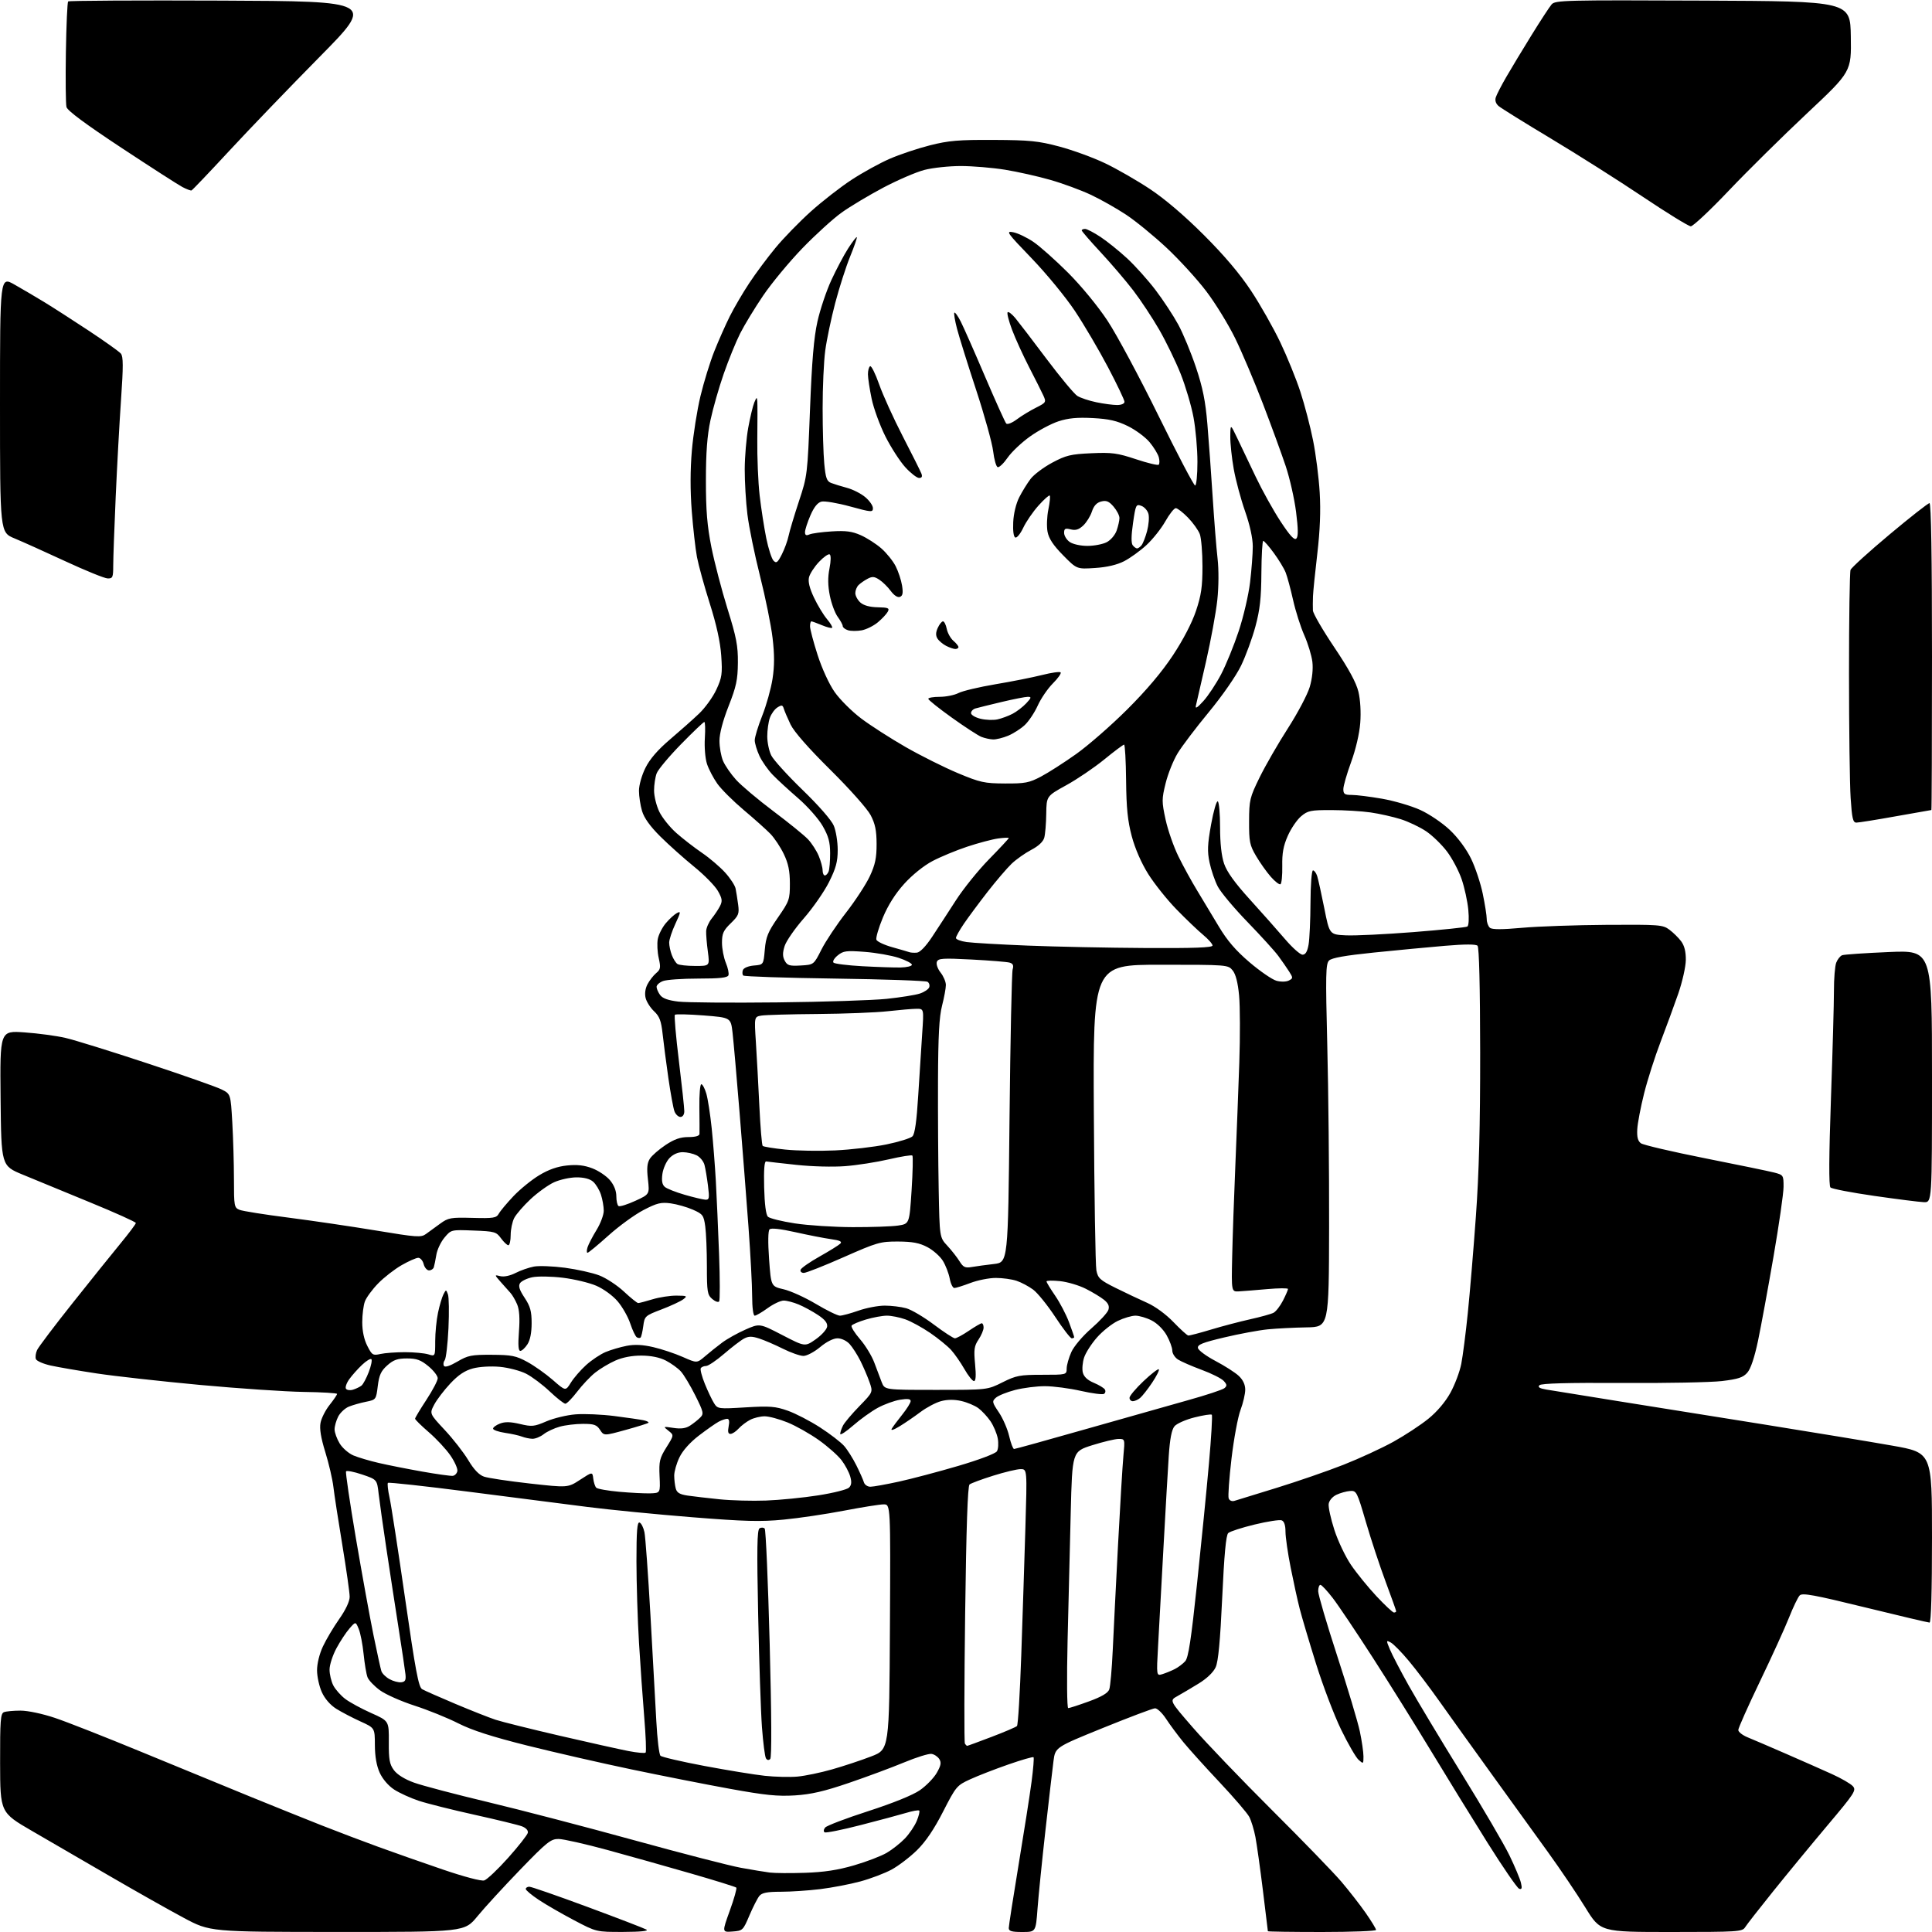 <?xml version="1.0" encoding="UTF-8" standalone="no"?>
<svg 
  version="1.1" 
  xmlns="http://www.w3.org/2000/svg" 
  xmlns:xlink="http://www.w3.org/1999/xlink" 
  xmlns:svg="http://www.w3.org/2000/svg"
  xmlns:rdf="http://www.w3.org/1999/02/22-rdf-syntax-ns#"
  xmlns:cc="http://creativecommons.org/ns#"
  xmlns:dc="http://purl.org/dc/elements/1.1/"
  viewBox="0 0 768 768"
  width="768"
  height="768"
>
<style>svg {background-color: white; }</style>"
<path stroke="none" fill="black" fill-rule="evenodd" d="M134.08,767.98C83.50,767.96 83.50,767.96 73.00,762.35C67.22,759.26 54.17,751.90 44.00,745.99C33.83,740.08 19.78,731.93 12.79,727.87C0.09,720.50 0.09,720.50 0.04,700.86C0.01,683.84 0.21,681.13 1.58,680.61C2.45,680.27 5.42,680.00 8.18,680.00C11.07,680.00 16.89,681.23 21.85,682.90C26.61,684.49 42.20,690.63 56.50,696.53C70.80,702.43 90.15,710.38 99.50,714.20C108.85,718.01 121.67,723.17 128.00,725.67C134.32,728.16 144.45,732.00 150.50,734.20C156.55,736.41 168.02,740.43 175.99,743.15C184.49,746.05 191.31,747.85 192.49,747.50C193.59,747.17 197.88,743.12 202.00,738.51C206.12,733.89 209.65,729.41 209.82,728.56C210.02,727.63 209.08,726.60 207.47,725.99C206.00,725.43 197.53,723.37 188.65,721.40C179.77,719.44 169.80,716.94 166.50,715.85C163.20,714.76 158.78,712.74 156.67,711.37C154.38,709.87 152.08,707.19 150.94,704.68C149.68,701.91 149.04,698.20 149.02,693.69C149.00,686.89 149.00,686.89 143.25,684.28C140.09,682.84 135.78,680.59 133.67,679.27C131.31,677.79 129.12,675.28 127.95,672.69C126.90,670.39 126.04,666.48 126.03,664.00C126.02,661.35 126.98,657.44 128.36,654.50C129.64,651.75 132.56,646.84 134.85,643.58C137.43,639.91 139.00,636.56 139.00,634.74C139.00,633.13 137.68,623.86 136.08,614.15C134.47,604.44 132.87,594.02 132.52,591.00C132.16,587.98 130.73,581.79 129.32,577.26C127.57,571.61 126.97,567.95 127.41,565.62C127.76,563.74 129.39,560.53 131.03,558.47C132.66,556.41 134.00,554.45 133.99,554.11C133.99,553.78 128.03,553.41 120.74,553.31C113.46,553.20 94.90,551.95 79.50,550.53C64.10,549.10 45.65,547.05 38.50,545.97C31.35,544.89 23.09,543.47 20.15,542.82C17.21,542.17 14.56,541.01 14.27,540.25C13.98,539.49 14.19,537.89 14.73,536.69C15.28,535.48 21.63,527.08 28.85,518.00C36.06,508.93 44.67,498.21 47.98,494.20C51.29,490.18 54.00,486.57 54.00,486.16C54.00,485.76 45.82,482.07 35.82,477.97C25.82,473.86 13.79,468.90 9.07,466.95C0.50,463.41 0.50,463.41 0.23,436.55C-0.03,409.70 -0.03,409.70 9.73,410.39C15.11,410.77 22.42,411.75 26.00,412.58C29.58,413.40 44.20,417.94 58.50,422.67C72.80,427.39 86.12,432.07 88.09,433.07C91.69,434.88 91.69,434.88 92.34,446.19C92.70,452.41 92.99,462.57 93.00,468.77C93.00,479.53 93.10,480.08 95.25,480.94C96.49,481.43 105.15,482.81 114.50,484.00C123.85,485.20 139.54,487.51 149.36,489.13C165.79,491.86 167.38,491.97 169.36,490.51C170.54,489.64 173.07,487.80 174.99,486.41C178.21,484.07 179.20,483.90 187.84,484.13C196.22,484.35 197.32,484.17 198.29,482.44C198.88,481.37 201.50,478.25 204.10,475.50C206.71,472.75 211.30,469.01 214.32,467.19C218.07,464.92 221.57,463.69 225.39,463.30C229.41,462.88 232.24,463.20 235.46,464.43C237.93,465.37 241.08,467.50 242.47,469.15C244.08,471.06 245.00,473.38 245.00,475.52C245.00,477.37 245.40,479.13 245.89,479.43C246.39,479.74 249.36,478.81 252.51,477.37C258.23,474.75 258.23,474.75 257.56,468.79C257.05,464.29 257.25,462.27 258.37,460.55C259.19,459.30 262.00,456.87 264.60,455.14C268.08,452.83 270.49,452.00 273.67,452.00C276.43,452.00 278.02,451.55 278.06,450.75C278.10,450.06 278.07,445.34 278.01,440.25C277.94,435.16 278.29,431.00 278.78,431.00C279.28,431.00 280.18,432.69 280.78,434.75C281.38,436.81 282.34,443.00 282.91,448.50C283.48,454.00 284.22,463.45 284.56,469.50C284.89,475.55 285.47,488.60 285.84,498.50C286.21,508.40 286.22,516.88 285.87,517.34C285.51,517.80 284.28,517.36 283.11,516.36C281.20,514.72 281.00,513.52 281.00,503.42C281.00,497.29 280.71,490.14 280.35,487.52C279.74,483.09 279.39,482.62 275.44,480.87C273.10,479.83 269.14,478.71 266.64,478.36C262.77,477.83 261.18,478.22 255.80,481.01C252.34,482.81 246.07,487.36 241.87,491.14C237.67,494.91 233.93,498.00 233.55,498.00C233.17,498.00 233.18,497.01 233.56,495.80C233.95,494.60 235.55,491.51 237.13,488.94C238.71,486.38 240.00,482.93 240.00,481.29C240.00,479.64 239.50,476.77 238.89,474.90C238.28,473.03 236.88,470.71 235.78,469.75C234.48,468.61 232.16,468.01 229.14,468.02C226.59,468.03 222.60,468.91 220.27,469.96C217.94,471.02 213.74,474.04 210.93,476.66C208.12,479.29 205.19,482.67 204.41,484.17C203.64,485.67 203.00,488.72 203.00,490.95C203.00,493.18 202.59,495.00 202.08,495.00C201.58,495.00 200.27,493.76 199.16,492.25C197.28,489.66 196.64,489.48 188.25,489.16C179.33,488.81 179.33,488.81 176.71,491.94C175.26,493.65 173.80,496.73 173.46,498.78C173.12,500.83 172.67,503.06 172.45,503.75C172.24,504.44 171.38,505.00 170.55,505.00C169.72,505.00 168.76,503.87 168.41,502.50C168.07,501.12 167.10,500.00 166.26,500.00C165.43,500.00 162.44,501.32 159.62,502.94C156.80,504.56 152.61,507.82 150.31,510.19C148.00,512.56 145.64,515.77 145.06,517.32C144.48,518.86 144.00,522.59 144.00,525.60C144.00,529.11 144.72,532.49 146.01,535.01C147.89,538.70 148.22,538.90 151.26,538.22C153.04,537.83 157.43,537.51 161.00,537.51C164.57,537.52 168.74,537.91 170.25,538.37C173.00,539.22 173.00,539.22 173.00,533.16C173.00,529.83 173.50,524.71 174.12,521.80C174.74,518.88 175.71,515.61 176.28,514.52C177.31,512.55 177.32,512.55 178.06,514.52C178.47,515.61 178.56,521.67 178.27,528.00C177.97,534.33 177.30,540.04 176.78,540.71C176.26,541.37 176.12,542.38 176.48,542.96C176.89,543.63 178.84,543.00 181.81,541.26C186.02,538.78 187.43,538.51 195.50,538.55C203.40,538.59 205.12,538.94 209.61,541.38C212.43,542.92 217.00,546.16 219.78,548.59C224.83,553.01 224.83,553.01 226.94,549.60C228.10,547.73 230.82,544.59 233.00,542.62C235.18,540.65 238.65,538.33 240.73,537.46C242.80,536.59 246.57,535.48 249.10,534.99C252.33,534.37 255.50,534.53 259.74,535.52C263.05,536.29 268.30,538.04 271.40,539.41C277.04,541.91 277.04,541.91 280.27,539.14C282.05,537.61 285.10,535.17 287.05,533.72C289.00,532.26 293.16,529.93 296.29,528.55C301.97,526.04 301.97,526.04 310.98,530.71C320.00,535.38 320.00,535.38 324.25,532.40C326.59,530.76 328.63,528.50 328.80,527.37C329.01,525.93 327.94,524.57 325.16,522.73C323.00,521.29 319.55,519.42 317.49,518.56C315.44,517.70 312.75,517.00 311.53,517.00C310.30,517.00 307.44,518.35 305.16,520.00C302.88,521.65 300.56,523.00 300.01,523.00C299.42,523.00 299.00,519.79 298.99,515.25C298.99,510.99 298.33,498.50 297.52,487.50C296.71,476.50 295.12,456.02 293.97,442.00C292.83,427.98 291.58,413.80 291.20,410.50C290.50,404.50 290.50,404.50 279.68,403.65C273.73,403.19 268.60,403.07 268.28,403.39C267.96,403.71 268.67,411.96 269.87,421.73C271.06,431.51 272.03,440.51 272.02,441.75C272.01,443.09 271.38,444.00 270.48,444.00C269.64,444.00 268.57,442.99 268.10,441.75C267.64,440.51 266.55,434.55 265.68,428.50C264.81,422.45 263.79,414.58 263.40,411.00C262.83,405.78 262.16,404.02 260.01,402.00C258.54,400.63 257.03,398.26 256.65,396.74C256.22,395.02 256.50,392.95 257.40,391.24C258.19,389.73 259.74,387.75 260.83,386.83C262.58,385.37 262.71,384.64 261.85,380.83C261.31,378.45 261.15,375.05 261.48,373.28C261.81,371.51 263.24,368.69 264.65,367.01C266.06,365.33 268.05,363.51 269.07,362.96C270.72,362.08 270.65,362.55 268.47,367.24C267.12,370.13 266.02,373.48 266.01,374.68C266.00,375.89 266.48,378.13 267.06,379.66C267.65,381.20 268.66,382.80 269.31,383.21C269.97,383.63 273.12,383.98 276.32,383.98C282.14,384.00 282.14,384.00 281.38,378.25C280.95,375.09 280.65,371.43 280.71,370.12C280.76,368.81 281.76,366.56 282.92,365.12C284.08,363.68 285.57,361.44 286.23,360.14C287.23,358.16 287.09,357.18 285.36,354.14C284.22,352.14 279.96,347.80 275.89,344.50C271.83,341.20 265.79,335.80 262.47,332.50C258.42,328.47 256.04,325.15 255.22,322.38C254.55,320.12 254.00,316.50 254.00,314.33C254.00,312.10 255.12,308.15 256.58,305.22C258.33,301.71 261.47,298.08 266.33,293.94C270.27,290.59 275.48,285.97 277.89,283.67C280.30,281.38 283.40,277.08 284.77,274.12C286.99,269.32 287.20,267.86 286.70,260.62C286.33,255.20 284.81,248.32 282.15,239.91C279.95,232.98 277.66,224.65 277.05,221.41C276.44,218.16 275.51,209.91 274.98,203.09C274.35,194.94 274.37,186.68 275.03,179.09C275.58,172.71 277.12,162.97 278.45,157.44C279.78,151.91 282.25,143.90 283.94,139.65C285.63,135.40 288.41,129.13 290.12,125.71C291.83,122.30 295.31,116.35 297.86,112.51C300.40,108.66 305.09,102.36 308.28,98.51C311.46,94.65 317.77,88.17 322.29,84.10C326.80,80.04 334.10,74.36 338.50,71.48C342.90,68.60 349.72,64.84 353.66,63.13C357.60,61.41 364.80,59.00 369.66,57.77C377.13,55.88 381.05,55.55 395.00,55.62C409.37,55.69 412.74,56.03 421.12,58.26C426.41,59.67 434.59,62.65 439.29,64.90C443.99,67.14 452.04,71.77 457.17,75.18C463.08,79.10 470.92,85.79 478.57,93.44C486.66,101.52 492.83,108.81 497.28,115.53C500.93,121.04 506.16,130.27 508.91,136.03C511.66,141.79 515.27,150.67 516.93,155.77C518.60,160.88 520.86,169.55 521.96,175.05C523.07,180.55 524.25,189.88 524.60,195.78C525.04,203.04 524.73,210.85 523.66,220.00C522.78,227.43 522.01,235.07 521.93,237.00C521.86,238.93 521.84,241.47 521.90,242.66C521.95,243.85 525.77,250.43 530.37,257.27C536.15,265.88 539.13,271.35 540.00,275.00C540.76,278.16 541.05,283.14 540.72,287.39C540.40,291.63 538.93,297.91 537.09,302.94C535.39,307.58 534.00,312.42 534.00,313.69C534.00,315.65 534.52,316.00 537.37,316.00C539.22,316.00 544.65,316.68 549.42,317.51C554.20,318.35 561.00,320.34 564.54,321.95C568.12,323.57 573.35,327.11 576.32,329.92C579.58,333.00 582.88,337.46 584.76,341.31C586.46,344.79 588.55,351.08 589.42,355.28C590.29,359.48 591.00,364.00 591.00,365.34C591.00,366.67 591.57,368.23 592.27,368.81C593.15,369.54 597.01,369.54 605.02,368.82C611.33,368.25 626.47,367.72 638.66,367.64C659.60,367.51 660.98,367.61 663.60,369.56C665.13,370.70 667.24,372.77 668.29,374.18C669.58,375.92 670.18,378.31 670.14,381.62C670.11,384.30 668.75,390.32 667.13,395.00C665.51,399.68 662.34,408.29 660.11,414.14C657.87,419.99 654.92,429.21 653.56,434.64C652.20,440.06 650.97,446.46 650.84,448.87C650.66,452.02 651.07,453.58 652.29,454.47C653.22,455.15 664.67,457.82 677.74,460.42C690.81,463.01 703.19,465.57 705.25,466.10C708.92,467.06 709.00,467.18 708.99,471.79C708.98,474.38 707.19,486.85 705.00,499.50C702.82,512.15 700.05,527.17 698.86,532.88C697.45,539.58 695.95,544.10 694.59,545.64C692.90,547.58 690.98,548.21 684.50,548.99C680.10,549.51 662.22,549.86 644.77,549.75C623.16,549.62 612.69,549.91 611.96,550.64C611.19,551.41 611.96,551.90 614.69,552.37C616.79,552.73 629.52,554.79 643.00,556.94C656.48,559.10 683.02,563.34 702.00,566.37C720.98,569.41 743.59,573.14 752.25,574.67C768.00,577.46 768.00,577.46 768.00,611.23C768.00,632.48 767.64,645.00 767.03,645.00C766.49,645.00 754.94,642.28 741.36,638.95C721.13,633.98 716.45,633.13 715.41,634.20C714.71,634.91 712.80,638.88 711.17,643.00C709.54,647.12 704.33,658.55 699.60,668.39C694.87,678.24 691.00,686.92 691.00,687.70C691.00,688.47 692.69,689.79 694.75,690.63C696.81,691.47 703.67,694.41 710.00,697.17C716.33,699.92 724.52,703.55 728.21,705.22C731.91,706.89 735.64,709.05 736.52,710.02C738.00,711.66 737.30,712.74 726.43,725.64C720.01,733.26 710.28,745.08 704.80,751.90C699.32,758.71 694.31,765.13 693.68,766.15C692.59,767.88 690.70,768.00 664.36,768.00C636.19,768.00 636.19,768.00 630.19,758.25C626.89,752.89 620.21,742.99 615.34,736.25C610.48,729.51 600.41,715.56 592.96,705.25C585.51,694.94 576.23,681.99 572.33,676.48C568.43,670.97 562.89,663.64 560.01,660.21C557.14,656.77 553.92,653.49 552.86,652.93C550.99,651.92 550.98,652.01 552.52,655.70C553.39,657.79 556.75,664.23 559.97,670.00C563.20,675.77 572.66,691.52 580.99,705.00C589.32,718.48 597.88,733.10 600.01,737.50C602.14,741.90 604.20,746.80 604.58,748.38C605.12,750.60 604.96,751.16 603.89,750.81C603.13,750.56 597.44,742.29 591.25,732.43C585.07,722.57 574.98,706.17 568.83,696.00C562.68,685.83 552.29,669.17 545.74,659.00C539.19,648.83 532.02,638.14 529.79,635.25C527.57,632.36 525.36,630.00 524.88,630.00C524.40,630.00 524.00,631.14 524.00,632.53C524.00,633.92 527.40,645.50 531.56,658.25C535.72,671.00 539.77,684.52 540.56,688.28C541.35,692.05 542.00,696.52 542.00,698.22C542.00,701.23 541.95,701.26 540.04,699.54C538.96,698.56 535.84,693.15 533.10,687.52C530.36,681.88 525.88,670.12 523.15,661.38C520.42,652.65 517.49,642.80 516.65,639.50C515.80,636.20 514.19,628.84 513.06,623.14C511.93,617.45 511.00,611.02 511.00,608.86C511.00,606.29 510.48,604.74 509.49,604.36C508.66,604.04 503.83,604.79 498.74,606.02C493.66,607.25 488.93,608.78 488.24,609.42C487.36,610.24 486.64,617.92 485.85,635.05C485.05,652.35 484.29,660.45 483.25,662.74C482.34,664.75 479.77,667.22 476.47,669.24C473.55,671.03 469.74,673.29 468.01,674.25C464.85,675.99 464.85,675.99 474.18,686.73C479.30,692.64 493.44,707.38 505.58,719.49C517.73,731.59 530.16,744.42 533.21,748.00C536.26,751.58 540.61,757.16 542.88,760.42C545.14,763.67 547.00,766.71 547.00,767.17C547.00,767.62 537.33,768.00 525.50,768.00C513.67,768.00 504.00,767.86 504.00,767.69C504.00,767.52 503.11,760.21 502.02,751.44C500.94,742.67 499.60,733.14 499.05,730.25C498.50,727.36 497.40,723.76 496.61,722.25C495.82,720.74 490.51,714.55 484.82,708.50C479.12,702.45 472.63,695.25 470.38,692.50C468.14,689.75 465.05,685.59 463.52,683.25C461.99,680.91 460.01,679.03 459.12,679.08C458.23,679.12 448.95,682.62 438.50,686.86C419.50,694.57 419.50,694.57 418.78,700.03C418.39,703.04 416.95,715.40 415.59,727.50C414.23,739.60 412.81,753.66 412.43,758.75C411.74,768.00 411.74,768.00 406.37,768.00C402.15,768.00 401.00,767.66 401.00,766.43C401.00,765.56 402.77,754.20 404.92,741.18C407.08,728.15 409.40,713.33 410.07,708.23C410.74,703.13 411.09,698.76 410.85,698.52C410.61,698.27 406.08,699.58 400.80,701.42C395.51,703.26 388.71,705.90 385.69,707.29C380.35,709.73 380.04,710.10 374.89,720.15C371.29,727.20 367.97,732.09 364.50,735.50C361.69,738.25 357.15,741.71 354.42,743.19C351.68,744.67 346.08,746.80 341.97,747.91C337.86,749.02 330.69,750.39 326.03,750.96C321.37,751.53 314.33,752.00 310.40,752.00C304.97,752.00 302.91,752.40 301.87,753.65C301.12,754.56 299.34,758.05 297.91,761.40C295.39,767.36 295.23,767.51 291.16,767.81C287.00,768.12 287.00,768.12 290.11,759.50C291.83,754.77 292.98,750.65 292.68,750.35C292.38,750.04 284.34,747.54 274.82,744.79C265.29,742.03 250.30,737.81 241.50,735.41C232.70,733.01 223.95,731.04 222.05,731.02C218.94,731.00 217.44,732.20 206.76,743.25C200.25,749.99 192.61,758.31 189.79,761.75C184.65,768.00 184.65,768.00 134.08,767.98zM247.79,767.97C237.09,768.00 237.09,768.00 228.29,763.37C223.46,760.83 217.14,757.19 214.25,755.28C211.36,753.37 209.00,751.40 209.00,750.90C209.00,750.41 209.64,750.00 210.42,750.00C211.20,750.00 221.65,753.63 233.64,758.07C245.63,762.51 256.13,766.55 256.97,767.04C257.94,767.61 254.59,767.95 247.79,767.97zM320.00,744.47C327.56,744.22 333.02,743.39 339.50,741.50C344.45,740.06 350.30,737.82 352.50,736.52C354.70,735.23 357.94,732.67 359.70,730.84C361.46,729.00 363.58,725.87 364.41,723.88C365.24,721.88 365.69,720.02 365.41,719.74C365.13,719.46 362.78,719.87 360.20,720.65C357.61,721.43 349.47,723.61 342.11,725.50C334.74,727.40 328.31,728.69 327.81,728.38C327.29,728.06 327.39,727.24 328.02,726.47C328.64,725.73 336.32,722.80 345.10,719.97C354.91,716.80 362.81,713.60 365.63,711.66C368.15,709.92 371.17,706.82 372.35,704.78C374.03,701.86 374.26,700.67 373.40,699.28C372.79,698.30 371.39,697.36 370.28,697.20C369.18,697.03 364.27,698.56 359.39,700.59C354.50,702.62 344.65,706.28 337.50,708.72C327.63,712.09 322.45,713.29 316.00,713.70C309.11,714.13 304.18,713.63 290.00,711.05C280.38,709.30 262.82,705.84 251.00,703.36C239.18,700.89 220.58,696.63 209.68,693.91C195.55,690.37 187.66,687.83 182.18,685.06C177.96,682.91 170.16,679.76 164.85,678.04C159.54,676.33 153.33,673.58 151.06,671.93C148.79,670.28 146.55,667.94 146.09,666.72C145.62,665.50 144.93,661.35 144.54,657.50C144.15,653.65 143.28,649.16 142.60,647.53C141.37,644.55 141.37,644.55 138.94,647.33C137.60,648.85 135.26,652.39 133.75,655.19C132.24,657.99 131.00,661.81 131.00,663.69C131.00,665.56 131.67,668.40 132.50,670.00C133.32,671.59 135.46,674.00 137.25,675.36C139.04,676.71 143.68,679.23 147.56,680.96C154.62,684.10 154.62,684.10 154.56,692.47C154.51,699.47 154.85,701.32 156.60,703.68C157.91,705.44 160.90,707.30 164.60,708.63C167.84,709.80 181.07,713.29 194.00,716.37C206.93,719.46 233.03,726.27 252.00,731.50C270.98,736.73 290.10,741.67 294.50,742.47C298.90,743.27 304.07,744.13 306.00,744.37C307.93,744.62 314.23,744.66 320.00,744.47zM317.00,706.22C320.02,705.95 326.23,704.66 330.80,703.35C335.36,702.05 342.34,699.74 346.30,698.21C353.50,695.45 353.50,695.45 353.76,646.72C354.02,598.00 354.02,598.00 351.26,598.01C349.74,598.01 342.66,599.14 335.52,600.51C328.39,601.88 317.59,603.49 311.52,604.07C302.38,604.96 296.16,604.80 275.00,603.11C260.98,601.99 242.30,600.16 233.50,599.03C224.70,597.91 203.38,595.18 186.12,592.96C168.86,590.74 154.50,589.17 154.21,589.46C153.92,589.75 154.20,592.35 154.84,595.24C155.48,598.13 158.27,616.24 161.04,635.48C165.14,663.98 166.39,670.65 167.79,671.47C168.73,672.02 174.68,674.65 181.00,677.31C187.32,679.97 194.53,682.82 197.00,683.63C199.47,684.44 210.95,687.30 222.50,689.98C234.05,692.65 246.33,695.39 249.78,696.06C253.23,696.73 256.32,697.01 256.64,696.69C256.96,696.37 256.72,690.12 256.11,682.80C255.50,675.49 254.55,662.08 254.01,653.00C253.46,643.92 253.01,629.38 253.00,620.67C253.00,608.58 253.29,604.93 254.23,605.24C254.91,605.47 255.78,607.19 256.18,609.08C256.57,610.96 257.64,625.77 258.56,642.00C259.48,658.23 260.53,677.23 260.90,684.24C261.27,691.24 262.01,697.40 262.54,697.93C263.07,698.46 270.93,700.28 280.00,701.99C289.07,703.70 299.88,705.46 304.00,705.91C308.12,706.35 313.98,706.49 317.00,706.22zM306.18,699.22C305.57,699.83 304.95,699.73 304.47,698.95C304.06,698.28 303.35,692.73 302.89,686.62C302.44,680.50 301.76,660.38 301.38,641.91C300.83,615.59 300.95,608.15 301.93,607.54C302.61,607.12 303.54,607.16 303.98,607.64C304.42,608.11 305.31,628.70 305.96,653.38C306.71,681.92 306.79,698.61 306.18,699.22zM384.47,694.00C384.67,694.00 389.03,692.40 394.16,690.44C399.30,688.49 403.84,686.54 404.26,686.13C404.69,685.71 405.45,673.02 405.97,657.94C406.49,642.85 407.23,620.04 407.61,607.25C408.31,584.00 408.31,584.00 405.71,584.00C404.27,584.00 399.37,585.17 394.80,586.61C390.24,588.04 386.01,589.61 385.41,590.09C384.67,590.69 384.11,607.12 383.66,641.58C383.30,669.41 383.25,692.59 383.56,693.09C383.87,693.59 384.28,694.00 384.47,694.00zM424.63,679.00C425.11,679.01 428.80,677.81 432.84,676.34C437.87,674.51 440.42,673.01 440.94,671.58C441.37,670.44 441.99,663.42 442.33,656.00C442.67,648.58 443.62,629.67 444.44,614.00C445.26,598.33 446.22,582.46 446.57,578.75C447.20,572.02 447.20,572.00 444.65,572.00C443.25,572.00 438.54,573.13 434.17,574.50C426.24,577.01 426.24,577.01 425.63,601.25C425.29,614.59 424.73,637.54 424.38,652.25C424.03,667.30 424.14,679.00 424.63,679.00zM159.50,668.73C161.09,668.55 161.43,667.89 161.17,665.50C160.99,663.85 159.75,655.52 158.41,647.00C157.07,638.48 154.90,624.30 153.58,615.50C152.26,606.70 150.88,596.94 150.52,593.82C149.87,588.14 149.87,588.14 143.95,586.14C140.70,585.04 137.82,584.48 137.56,584.90C137.30,585.32 139.07,597.33 141.49,611.58C143.92,625.84 147.06,643.12 148.47,650.00C149.88,656.88 151.28,663.29 151.59,664.25C151.89,665.22 153.34,666.67 154.82,667.48C156.29,668.30 158.40,668.86 159.50,668.73zM462.09,665.49C463.42,665.08 465.63,664.17 467.00,663.48C468.38,662.78 470.24,661.37 471.15,660.35C472.41,658.93 473.50,651.78 475.85,629.50C477.54,613.55 479.67,592.04 480.58,581.71C481.50,571.37 482.01,562.67 481.71,562.38C481.42,562.08 478.32,562.56 474.84,563.44C471.35,564.31 467.77,565.90 466.88,566.96C465.76,568.30 465.06,571.91 464.60,578.70C464.24,584.09 463.29,600.65 462.48,615.50C461.68,630.35 460.72,647.84 460.35,654.37C459.69,666.23 459.69,666.23 462.09,665.49zM554.11,641.00C554.60,641.00 555.00,640.77 555.00,640.50C555.00,640.22 553.11,634.93 550.81,628.75C548.50,622.56 544.97,611.88 542.96,605.00C539.44,592.95 539.22,592.51 536.68,592.69C535.23,592.79 532.79,593.47 531.27,594.19C529.66,594.96 528.36,596.49 528.17,597.83C527.99,599.10 529.00,603.73 530.42,608.12C531.83,612.51 534.81,618.78 537.04,622.06C539.27,625.34 543.82,630.94 547.16,634.51C550.50,638.08 553.63,641.00 554.11,641.00zM304.50,596.49C310.00,596.29 319.37,595.36 325.31,594.42C331.26,593.49 336.74,592.11 337.49,591.36C338.49,590.37 338.62,589.16 337.97,586.90C337.48,585.19 335.93,582.28 334.51,580.43C333.10,578.58 329.06,575.00 325.53,572.48C322.00,569.97 316.40,566.80 313.08,565.45C309.76,564.10 305.66,563.00 303.97,563.00C302.28,563.00 299.68,563.63 298.20,564.40C296.71,565.17 294.64,566.74 293.59,567.90C292.55,569.05 291.10,570.00 290.37,570.00C289.44,570.00 289.23,569.12 289.65,567.00C290.05,565.01 289.85,564.00 289.06,564.00C288.40,564.00 286.89,564.52 285.68,565.15C284.48,565.79 280.96,568.26 277.85,570.64C274.32,573.34 271.40,576.60 270.10,579.30C268.94,581.68 268.01,584.95 268.01,586.57C268.02,588.18 268.29,590.49 268.62,591.70C269.07,593.38 270.20,594.05 273.35,594.52C275.63,594.85 281.32,595.51 286.00,595.99C290.68,596.47 299.00,596.70 304.50,596.49zM490.75,596.60C491.71,596.31 499.25,593.98 507.50,591.44C515.75,588.89 527.67,584.78 534.00,582.29C540.33,579.80 549.26,575.68 553.86,573.14C558.46,570.59 564.72,566.48 567.77,564.00C571.25,561.19 574.54,557.30 576.56,553.65C578.33,550.43 580.28,545.26 580.88,542.15C581.49,539.04 582.66,529.98 583.47,522.00C584.29,514.02 585.74,496.70 586.69,483.50C587.93,466.28 588.41,447.84 588.39,418.22C588.36,392.25 587.98,376.58 587.35,375.95C586.70,375.30 582.34,375.30 574.43,375.97C567.87,376.52 555.15,377.73 546.16,378.65C534.72,379.82 529.37,380.77 528.31,381.83C526.99,383.15 526.91,387.41 527.61,415.42C528.06,433.06 528.39,465.50 528.34,487.50C528.26,527.50 528.26,527.50 519.38,527.65C514.50,527.73 507.57,528.08 504.00,528.43C500.43,528.78 492.64,530.23 486.70,531.64C477.99,533.70 475.95,534.52 476.20,535.85C476.36,536.76 479.51,539.08 483.18,541.01C486.86,542.95 491.02,545.61 492.43,546.94C494.11,548.51 495.00,550.41 495.00,552.42C495.00,554.12 494.15,557.75 493.12,560.50C492.08,563.25 490.47,571.95 489.54,579.83C488.61,587.70 488.10,594.82 488.42,595.64C488.75,596.52 489.72,596.92 490.75,596.60zM258.50,593.63C262.50,593.50 262.50,593.50 262.19,586.84C261.92,580.87 262.21,579.66 264.91,575.34C267.94,570.50 267.94,570.50 265.72,568.74C263.53,567.01 263.56,566.99 267.73,567.62C270.75,568.07 272.65,567.80 274.34,566.69C275.65,565.84 277.45,564.41 278.34,563.51C279.84,562.01 279.69,561.33 276.38,554.69C274.40,550.74 271.82,546.44 270.64,545.15C269.46,543.86 266.78,541.93 264.69,540.85C262.21,539.58 258.82,538.89 255.01,538.87C251.27,538.85 247.52,539.56 244.61,540.85C242.12,541.95 238.50,544.11 236.58,545.65C234.65,547.18 231.44,550.59 229.43,553.22C227.43,555.85 225.31,558.00 224.74,558.00C224.16,558.00 221.37,555.80 218.52,553.11C215.68,550.42 211.46,547.25 209.14,546.07C206.82,544.89 202.12,543.66 198.71,543.34C195.10,543.01 190.61,543.28 188.00,543.97C184.78,544.83 182.22,546.54 179.00,549.97C176.53,552.61 173.65,556.38 172.61,558.35C170.72,561.94 170.72,561.94 176.76,568.41C180.09,571.96 184.30,577.37 186.13,580.41C188.35,584.13 190.41,586.30 192.38,586.98C194.00,587.55 202.16,588.77 210.53,589.71C225.73,591.41 225.73,591.41 230.62,588.22C235.50,585.04 235.50,585.04 235.83,587.77C236.01,589.27 236.54,590.90 237.01,591.38C237.48,591.87 241.61,592.60 246.18,593.01C250.76,593.42 256.30,593.70 258.50,593.63zM345.99,591.00C347.11,591.00 352.19,590.09 357.27,588.98C362.35,587.87 372.98,585.06 380.90,582.73C389.18,580.30 395.72,577.83 396.29,576.91C396.84,576.04 396.98,573.73 396.62,571.77C396.25,569.82 394.95,566.75 393.73,564.95C392.50,563.16 390.34,560.82 388.92,559.77C387.50,558.72 384.43,557.44 382.10,556.91C379.34,556.29 376.55,556.31 374.08,556.98C371.99,557.54 368.31,559.49 365.89,561.31C363.48,563.12 359.73,565.69 357.57,567.00C355.21,568.43 353.98,568.81 354.48,567.94C354.94,567.15 356.82,564.62 358.66,562.33C360.49,560.04 362.00,557.62 362.00,556.95C362.00,556.09 360.79,555.94 357.81,556.41C355.50,556.78 351.51,558.23 348.94,559.63C346.37,561.03 341.96,564.19 339.14,566.66C336.31,569.13 334.00,570.64 334.00,570.01C334.00,569.38 334.50,567.89 335.11,566.68C335.73,565.48 338.66,562.00 341.64,558.95C347.05,553.39 347.05,553.39 345.62,549.35C344.84,547.12 343.20,543.32 341.99,540.90C340.77,538.48 338.85,535.49 337.71,534.25C336.54,532.97 334.48,532.00 332.92,532.00C331.26,532.00 328.54,533.38 326.00,535.50C323.70,537.42 320.72,539.00 319.38,539.00C318.04,539.00 314.37,537.71 311.22,536.14C308.07,534.56 303.83,532.74 301.80,532.08C298.92,531.14 297.59,531.14 295.80,532.09C294.53,532.75 290.96,535.48 287.86,538.15C284.76,540.82 281.53,543.00 280.67,543.00C279.82,543.00 278.87,543.40 278.57,543.89C278.27,544.38 279.00,547.19 280.20,550.14C281.40,553.09 283.05,556.54 283.85,557.81C285.28,560.07 285.56,560.11 296.41,559.45C306.06,558.87 308.24,559.04 313.16,560.78C316.27,561.88 322.04,564.87 325.98,567.42C329.92,569.96 334.22,573.28 335.54,574.77C336.86,576.27 339.05,579.75 340.42,582.50C341.79,585.25 343.14,588.29 343.42,589.25C343.71,590.21 344.86,591.00 345.99,591.00zM179.99,586.67C180.81,586.56 181.63,585.71 181.81,584.77C181.99,583.83 180.75,581.04 179.05,578.57C177.35,576.10 173.49,571.95 170.48,569.35C167.47,566.75 165.00,564.32 165.00,563.96C165.00,563.59 167.03,560.21 169.50,556.45C171.97,552.68 174.00,548.82 174.00,547.87C174.00,546.92 172.32,544.76 170.27,543.07C167.27,540.60 165.62,540.00 161.79,540.00C158.00,540.00 156.40,540.57 153.93,542.77C151.45,544.98 150.71,546.62 150.17,550.97C149.51,556.36 149.46,556.42 145.50,557.22C143.30,557.66 140.24,558.53 138.70,559.15C137.16,559.77 135.25,561.55 134.45,563.09C133.65,564.64 133.00,566.94 133.00,568.20C133.01,569.47 133.92,571.99 135.03,573.81C136.14,575.63 138.61,577.78 140.53,578.58C142.44,579.38 146.96,580.72 150.57,581.55C154.18,582.39 161.94,583.93 167.82,584.97C173.69,586.01 179.17,586.77 179.99,586.67zM403.11,576.00C403.53,576.00 416.39,572.44 431.69,568.08C446.98,563.73 465.32,558.54 472.43,556.55C479.54,554.57 485.97,552.44 486.71,551.83C487.82,550.90 487.78,550.41 486.45,548.94C485.57,547.97 481.62,545.98 477.67,544.53C473.73,543.07 469.49,541.22 468.25,540.42C467.01,539.61 466.00,538.01 466.00,536.86C466.00,535.71 464.99,532.98 463.76,530.78C462.44,528.44 459.98,526.01 457.80,524.90C455.75,523.85 452.85,523.00 451.36,523.00C449.86,523.00 446.69,523.94 444.33,525.08C441.96,526.23 438.24,529.19 436.06,531.67C433.88,534.14 431.58,537.73 430.95,539.64C430.33,541.55 430.09,544.24 430.44,545.62C430.86,547.28 432.32,548.65 434.79,549.68C436.83,550.53 438.81,551.72 439.20,552.34C439.58,552.95 439.42,553.74 438.85,554.09C438.27,554.45 434.14,553.91 429.65,552.90C425.17,551.88 418.78,551.04 415.46,551.03C412.14,551.01 406.75,551.70 403.49,552.54C400.23,553.39 396.80,554.78 395.87,555.62C394.29,557.05 394.37,557.44 397.08,561.46C398.67,563.82 400.51,568.06 401.16,570.88C401.81,573.70 402.69,576.00 403.11,576.00zM211.62,571.94C210.45,571.90 208.60,571.51 207.50,571.08C206.40,570.64 203.36,569.96 200.75,569.58C198.14,569.19 196.00,568.44 196.00,567.91C196.00,567.38 197.24,566.47 198.75,565.89C200.74,565.12 202.93,565.17 206.70,566.06C211.45,567.19 212.34,567.10 217.20,565.01C220.11,563.76 225.32,562.50 228.77,562.23C232.22,561.95 239.20,562.25 244.27,562.90C249.35,563.55 254.57,564.31 255.87,564.59C257.17,564.87 258.02,565.31 257.76,565.58C257.49,565.84 253.41,567.12 248.68,568.42C240.09,570.79 240.09,570.79 238.52,568.39C237.20,566.37 236.14,566.00 231.73,566.01C228.85,566.01 224.71,566.51 222.52,567.12C220.32,567.73 217.45,569.07 216.13,570.11C214.81,571.15 212.78,571.97 211.62,571.94zM450.31,557.00C449.59,557.00 449.00,556.39 449.00,555.65C449.00,554.90 451.50,551.93 454.56,549.03C457.61,546.14 460.36,544.02 460.65,544.32C460.95,544.62 459.74,547.03 457.96,549.68C456.18,552.33 454.02,555.06 453.17,555.75C452.32,556.44 451.03,557.00 450.31,557.00zM140.33,552.42C141.53,552.05 143.04,551.32 143.70,550.80C144.36,550.27 145.66,547.84 146.59,545.40C147.53,542.95 147.99,540.66 147.63,540.30C147.27,539.94 145.59,540.96 143.90,542.57C142.20,544.18 139.93,546.73 138.85,548.24C137.76,549.75 137.16,551.46 137.52,552.03C137.88,552.61 139.14,552.78 140.33,552.42zM372.10,552.50C392.50,552.50 392.50,552.50 398.50,549.50C403.94,546.78 405.42,546.50 414.25,546.50C423.98,546.50 424.00,546.49 424.02,544.00C424.03,542.62 424.88,539.67 425.89,537.43C426.93,535.14 430.40,531.05 433.84,528.06C437.20,525.14 440.24,521.82 440.60,520.69C441.07,519.21 440.58,518.08 438.89,516.71C437.58,515.65 434.32,513.67 431.62,512.31C428.93,510.94 424.31,509.58 421.36,509.27C418.41,508.97 416.00,509.02 416.00,509.38C416.00,509.75 417.55,512.30 419.43,515.04C421.32,517.79 423.80,522.52 424.93,525.55C426.07,528.59 427.00,531.28 427.00,531.54C427.00,531.79 426.57,532.00 426.03,532.00C425.50,532.00 422.55,528.18 419.48,523.51C416.40,518.83 412.45,513.95 410.69,512.64C408.94,511.34 405.97,509.76 404.10,509.14C402.23,508.51 398.52,508.00 395.86,508.00C393.20,508.00 388.65,508.90 385.76,510.00C382.87,511.10 379.99,512.00 379.36,512.00C378.74,512.00 377.91,510.31 377.53,508.25C377.14,506.19 375.92,503.02 374.82,501.22C373.71,499.41 370.93,496.95 368.65,495.75C365.48,494.08 362.74,493.56 357.00,493.53C349.94,493.50 348.67,493.87 335.36,499.75C327.59,503.19 320.46,506.00 319.53,506.00C318.60,506.00 318.02,505.44 318.25,504.75C318.48,504.06 321.87,501.69 325.79,499.49C329.72,497.28 333.42,494.98 334.04,494.36C334.85,493.55 333.87,493.07 330.33,492.58C327.67,492.21 321.31,490.97 316.19,489.82C310.21,488.48 306.53,488.07 305.91,488.69C305.31,489.29 305.24,493.78 305.72,500.50C306.50,511.35 306.50,511.35 311.50,512.51C314.25,513.14 320.02,515.76 324.33,518.33C328.64,520.90 332.93,523.00 333.87,523.00C334.80,523.00 338.13,522.10 341.26,521.00C344.39,519.90 349.10,519.00 351.73,519.01C354.35,519.01 358.19,519.48 360.24,520.05C362.30,520.62 367.25,523.55 371.24,526.55C375.23,529.55 378.99,532.00 379.59,532.00C380.20,532.00 382.68,530.66 385.10,529.02C387.52,527.38 389.84,526.03 390.25,526.02C390.66,526.01 391.00,526.79 390.99,527.75C390.99,528.71 390.08,530.85 388.98,532.50C387.26,535.06 387.06,536.48 387.61,542.25C388.05,546.84 387.91,549.00 387.17,549.00C386.57,549.00 384.87,546.86 383.38,544.25C381.89,541.64 379.51,538.22 378.09,536.64C376.66,535.07 372.90,532.01 369.73,529.84C366.55,527.67 362.11,525.24 359.85,524.45C357.60,523.65 354.31,523.00 352.56,523.00C350.80,523.00 347.05,523.69 344.22,524.53C341.40,525.37 338.84,526.46 338.53,526.95C338.22,527.45 339.73,529.88 341.88,532.36C344.03,534.84 346.58,539.04 347.56,541.69C348.53,544.33 349.86,547.85 350.51,549.50C351.70,552.50 351.70,552.50 372.10,552.50zM206.83,537.00C206.05,537.00 205.89,534.67 206.29,529.32C206.69,524.08 206.46,520.65 205.58,518.53C204.86,516.82 203.65,514.74 202.89,513.92C202.13,513.09 200.38,511.13 199.00,509.56C196.50,506.70 196.50,506.70 198.90,507.30C200.33,507.65 202.76,507.14 204.94,506.03C206.95,505.00 210.24,503.86 212.24,503.48C214.25,503.11 219.80,503.32 224.58,503.95C229.36,504.59 235.49,505.95 238.21,506.99C240.92,508.02 245.34,510.92 248.03,513.43C250.72,515.94 253.27,518.00 253.71,517.99C254.14,517.98 256.71,517.31 259.41,516.49C262.11,515.67 266.38,515.01 268.91,515.03C273.12,515.06 273.34,515.18 271.60,516.50C270.56,517.29 266.67,519.10 262.98,520.51C256.42,523.01 256.24,523.18 255.71,527.12C255.41,529.35 254.94,531.40 254.65,531.68C254.37,531.97 253.69,531.92 253.14,531.59C252.60,531.25 251.43,528.80 250.54,526.13C249.66,523.46 247.39,519.48 245.51,517.28C243.56,515.00 239.91,512.35 237.02,511.10C234.23,509.90 228.24,508.47 223.72,507.92C219.11,507.36 213.78,507.28 211.59,507.73C209.44,508.18 207.25,509.25 206.71,510.10C205.99,511.23 206.48,512.77 208.53,515.87C210.80,519.30 211.33,521.22 211.33,525.97C211.33,529.80 210.75,532.74 209.64,534.42C208.71,535.84 207.45,537.00 206.83,537.00zM472.36,530.89C472.83,530.95 476.88,529.89 481.36,528.54C485.83,527.19 492.88,525.34 497.00,524.42C501.12,523.51 505.29,522.35 506.25,521.85C507.21,521.34 508.89,519.17 510.00,517.01C511.10,514.85 512.00,512.77 512.00,512.39C512.00,512.01 508.29,512.04 503.75,512.44C499.21,512.85 494.15,513.25 492.50,513.34C489.50,513.50 489.50,513.50 489.81,499.50C489.98,491.80 490.54,475.60 491.06,463.50C491.57,451.40 492.28,432.95 492.64,422.50C493.00,412.05 492.96,400.02 492.56,395.76C492.08,390.62 491.22,387.25 490.00,385.76C488.19,383.52 487.99,383.50 461.34,383.50C434.50,383.50 434.50,383.50 434.82,442.50C435.00,474.95 435.45,503.07 435.83,505.00C436.44,508.12 437.27,508.88 443.55,512.00C447.43,513.92 453.03,516.58 456.00,517.89C459.20,519.31 463.46,522.42 466.45,525.53C469.23,528.42 471.88,530.83 472.36,530.89zM386.34,503.65C388.08,503.35 392.02,502.81 395.10,502.46C400.71,501.81 400.71,501.81 401.30,444.65C401.63,413.22 402.19,386.53 402.54,385.35C403.01,383.77 402.69,383.05 401.34,382.66C400.33,382.36 393.55,381.81 386.27,381.43C374.66,380.83 372.96,380.94 372.42,382.34C372.08,383.25 372.72,385.10 373.90,386.61C375.06,388.07 376.00,390.30 376.00,391.55C376.00,392.81 375.32,396.51 374.48,399.78C373.34,404.22 372.94,411.73 372.87,429.61C372.82,442.75 372.94,462.14 373.14,472.69C373.50,491.88 373.50,491.88 376.57,495.19C378.26,497.01 380.43,499.78 381.41,501.35C382.90,503.76 383.65,504.11 386.34,503.65zM339.00,487.81C346.43,487.83 354.52,487.55 357.00,487.18C361.50,486.50 361.50,486.50 362.37,473.20C362.84,465.88 362.98,459.65 362.68,459.35C362.38,459.05 358.17,459.72 353.32,460.85C348.47,461.98 340.68,463.20 336.00,463.56C331.19,463.94 322.75,463.72 316.56,463.05C310.55,462.41 305.15,461.79 304.56,461.69C303.85,461.56 303.59,464.99 303.76,471.98C303.93,478.66 304.47,482.89 305.26,483.66C305.94,484.33 310.77,485.52 316.00,486.32C321.23,487.12 331.57,487.79 339.00,487.81zM764.75,477.88C762.96,477.81 754.10,476.69 745.06,475.39C736.02,474.09 728.18,472.58 727.63,472.03C726.96,471.36 727.03,459.63 727.83,436.76C728.49,417.92 729.03,398.59 729.02,393.82C729.01,389.04 729.42,384.04 729.92,382.70C730.43,381.37 731.49,380.03 732.28,379.72C733.07,379.42 741.43,378.85 750.86,378.45C768.00,377.72 768.00,377.72 768.00,427.86C768.00,478.00 768.00,478.00 764.75,477.88zM280.32,476.89C281.96,476.99 282.07,476.43 281.43,471.30C281.04,468.16 280.41,464.45 280.04,463.05C279.67,461.65 278.27,459.94 276.93,459.26C275.59,458.59 273.12,458.02 271.42,458.01C269.46,458.01 267.54,458.87 266.09,460.40C264.85,461.72 263.60,464.55 263.31,466.69C262.94,469.46 263.23,470.95 264.32,471.85C265.16,472.54 268.69,473.94 272.17,474.94C275.65,475.95 279.32,476.82 280.32,476.89zM331.89,457.31C338.16,457.02 347.35,455.95 352.32,454.94C357.28,453.92 361.96,452.47 362.72,451.71C363.67,450.76 364.38,445.71 365.01,435.42C365.52,427.21 366.23,416.11 366.59,410.75C367.26,401.00 367.26,401.00 364.38,401.01C362.80,401.01 357.68,401.45 353.00,401.97C348.32,402.50 335.73,403.00 325.00,403.08C314.27,403.16 304.22,403.45 302.66,403.71C299.82,404.20 299.82,404.20 300.48,414.35C300.84,419.93 301.46,431.34 301.86,439.71C302.26,448.07 302.85,455.19 303.18,455.52C303.51,455.84 307.54,456.50 312.14,456.97C316.74,457.45 325.63,457.60 331.89,457.31zM309.00,398.47C327.43,398.27 346.99,397.63 352.47,397.06C357.95,396.48 363.88,395.54 365.63,394.96C367.39,394.38 369.07,393.26 369.37,392.48C369.67,391.70 369.37,390.71 368.71,390.28C368.04,389.85 351.45,389.27 331.83,389.00C312.21,388.73 295.85,388.18 295.46,387.79C295.07,387.40 295.01,386.42 295.32,385.61C295.65,384.75 297.49,384.00 299.69,383.81C303.50,383.50 303.50,383.50 304.02,377.50C304.47,372.41 305.27,370.46 309.27,364.69C313.76,358.21 314.00,357.54 313.99,351.19C313.98,346.20 313.37,343.23 311.58,339.50C310.26,336.75 307.86,333.13 306.24,331.46C304.62,329.79 299.87,325.54 295.68,322.02C291.49,318.49 286.76,313.79 285.17,311.56C283.58,309.32 281.72,305.77 281.03,303.65C280.33,301.49 279.96,297.00 280.19,293.40C280.41,289.88 280.32,287.00 279.98,287.00C279.64,287.00 275.47,290.97 270.72,295.83C265.97,300.69 261.61,305.89 261.04,307.40C260.47,308.90 260.00,311.98 260.00,314.25C260.00,316.51 260.94,320.31 262.08,322.67C263.23,325.04 266.27,328.83 268.83,331.10C271.40,333.37 275.99,336.93 279.04,339.01C282.08,341.08 286.23,344.62 288.26,346.87C290.29,349.11 292.16,351.97 292.41,353.22C292.67,354.48 293.12,357.33 293.42,359.57C293.91,363.24 293.62,363.97 290.48,367.02C287.56,369.85 287.00,371.09 287.00,374.73C287.00,377.11 287.69,380.71 288.53,382.73C289.37,384.75 289.84,386.98 289.56,387.70C289.19,388.66 286.10,389.00 277.60,389.00C271.29,389.00 264.98,389.44 263.57,389.98C262.15,390.51 261.00,391.55 261.00,392.28C261.00,393.02 261.63,394.48 262.41,395.54C263.38,396.87 265.61,397.67 269.66,398.15C272.87,398.53 290.57,398.68 309.00,398.47zM512.32,389.78C514.04,388.90 514.05,388.72 512.44,386.18C511.50,384.71 509.57,381.93 508.15,380.00C506.73,378.07 501.21,372.00 495.89,366.50C490.56,361.00 485.25,354.66 484.08,352.40C482.92,350.15 481.45,345.87 480.82,342.88C479.88,338.42 479.99,335.73 481.43,327.72C482.40,322.37 483.59,318.25 484.09,318.56C484.59,318.87 485.00,323.51 485.00,328.88C485.00,335.21 485.56,340.30 486.60,343.34C487.70,346.58 490.88,350.98 496.85,357.56C501.61,362.80 507.88,369.88 510.80,373.29C513.71,376.71 516.85,379.50 517.78,379.50C518.96,379.50 519.68,378.30 520.18,375.50C520.57,373.30 520.91,365.76 520.94,358.75C520.97,351.57 521.41,346.00 521.93,346.00C522.45,346.00 523.20,347.01 523.60,348.25C524.00,349.49 525.27,355.23 526.42,361.00C528.50,371.50 528.50,371.50 535.00,371.81C538.58,371.99 550.69,371.40 561.92,370.52C573.16,369.63 582.78,368.64 583.30,368.31C583.85,367.97 584.01,365.12 583.67,361.61C583.35,358.25 582.16,352.80 581.03,349.50C579.90,346.20 577.29,341.25 575.21,338.50C573.14,335.75 569.40,332.12 566.90,330.44C564.39,328.76 559.84,326.59 556.77,325.63C553.71,324.67 548.34,323.46 544.85,322.96C541.36,322.45 534.37,322.03 529.33,322.02C521.01,322.00 519.88,322.23 517.21,324.48C515.59,325.84 513.21,329.33 511.93,332.23C510.16,336.21 509.62,339.15 509.72,344.24C509.79,347.95 509.47,351.21 509.02,351.49C508.57,351.77 506.84,350.44 505.17,348.54C503.50,346.64 500.86,342.92 499.32,340.29C496.78,335.98 496.50,334.60 496.53,326.50C496.56,318.00 496.80,317.03 500.73,309.00C503.03,304.32 508.08,295.55 511.97,289.50C515.86,283.45 519.76,276.06 520.64,273.08C521.63,269.72 522.03,265.92 521.69,263.08C521.38,260.56 519.93,255.80 518.47,252.50C517.00,249.20 515.00,242.90 514.02,238.50C513.03,234.10 511.71,229.19 511.07,227.58C510.44,225.97 508.32,222.49 506.37,219.83C504.42,217.17 502.53,215.00 502.16,215.01C501.80,215.01 501.47,220.75 501.42,227.76C501.36,237.71 500.85,242.36 499.06,249.00C497.80,253.68 495.23,260.70 493.34,264.61C491.35,268.72 485.95,276.50 480.55,283.05C475.41,289.27 469.81,296.66 468.12,299.45C466.42,302.25 464.28,307.60 463.36,311.34C461.79,317.69 461.79,318.64 463.34,325.81C464.26,330.03 466.57,336.64 468.47,340.49C470.37,344.35 473.71,350.43 475.89,354.00C478.06,357.57 481.93,363.99 484.47,368.26C487.83,373.89 491.19,377.81 496.72,382.53C500.91,386.10 505.73,389.41 507.42,389.87C509.19,390.35 511.28,390.31 512.32,389.78zM358.00,384.59C360.48,384.54 362.50,384.05 362.50,383.50C362.50,382.95 360.13,381.71 357.24,380.76C354.35,379.80 348.27,378.73 343.74,378.38C336.39,377.82 335.23,377.98 333.00,379.79C331.62,380.91 330.87,382.20 331.33,382.66C331.78,383.12 336.96,383.77 342.83,384.09C348.70,384.41 355.52,384.64 358.00,384.59zM318.31,383.80C323.49,383.50 323.49,383.50 326.52,377.50C328.18,374.20 332.58,367.59 336.30,362.81C340.02,358.03 344.28,351.50 345.77,348.31C347.91,343.71 348.47,341.04 348.46,335.50C348.44,330.10 347.90,327.48 346.08,324.01C344.75,321.49 337.72,313.58 330.07,306.01C321.42,297.45 315.63,290.85 314.26,288.00C313.08,285.52 311.87,282.70 311.58,281.73C311.12,280.22 310.75,280.14 309.04,281.21C307.94,281.90 306.58,283.77 306.02,285.38C305.46,286.98 305.00,290.28 305.00,292.70C305.00,295.12 305.71,298.54 306.59,300.30C307.46,302.06 313.06,308.23 319.04,314.02C325.47,320.24 330.54,326.05 331.45,328.24C332.30,330.27 333.00,334.59 333.00,337.83C333.00,342.56 332.31,345.10 329.54,350.65C327.63,354.46 323.13,360.93 319.54,365.04C315.95,369.14 312.50,374.12 311.89,376.10C311.05,378.80 311.07,380.26 311.95,381.90C312.96,383.80 313.83,384.06 318.31,383.80zM364.50,378.69C365.73,378.57 368.05,376.16 370.50,372.46C372.70,369.13 376.95,362.61 379.94,357.96C382.93,353.31 388.89,345.91 393.19,341.53C397.49,337.14 401.00,333.37 401.00,333.14C401.00,332.91 399.09,332.99 396.75,333.31C394.41,333.64 388.90,335.10 384.50,336.56C380.10,338.02 373.88,340.60 370.67,342.29C367.23,344.10 362.63,347.80 359.46,351.31C355.91,355.23 353.03,359.79 350.97,364.72C349.26,368.83 348.10,372.81 348.38,373.56C348.67,374.30 351.51,375.64 354.70,376.53C357.89,377.42 360.95,378.31 361.50,378.51C362.05,378.71 363.40,378.79 364.50,378.69zM455.25,376.85C474.69,376.96 482.00,376.69 482.00,375.86C482.00,375.23 480.31,373.32 478.25,371.61C476.19,369.90 471.43,365.35 467.68,361.50C463.93,357.65 458.87,351.31 456.43,347.42C453.69,343.04 451.20,337.33 449.89,332.42C448.27,326.31 447.75,321.24 447.64,310.25C447.56,302.41 447.20,296.00 446.84,296.00C446.48,296.00 442.93,298.65 438.96,301.90C434.99,305.14 428.20,309.75 423.87,312.13C416.00,316.47 416.00,316.47 415.90,323.49C415.85,327.34 415.49,331.62 415.11,333.00C414.67,334.59 412.79,336.35 409.96,337.82C407.51,339.10 404.00,341.58 402.16,343.32C400.33,345.07 396.02,350.10 392.59,354.50C389.17,358.90 384.93,364.61 383.18,367.18C381.43,369.75 380.00,372.31 380.00,372.87C380.00,373.42 381.91,374.15 384.25,374.48C386.59,374.81 397.50,375.45 408.50,375.89C419.50,376.33 440.54,376.77 455.25,376.85zM327.89,348.00C328.38,348.00 329.06,347.29 329.39,346.42C329.73,345.55 330.00,342.29 329.99,339.17C329.98,334.73 329.34,332.38 327.02,328.34C325.40,325.51 321.02,320.56 317.31,317.34C313.59,314.13 309.02,309.93 307.16,308.00C305.29,306.07 302.93,302.70 301.90,300.50C300.88,298.30 300.03,295.50 300.02,294.28C300.01,293.05 301.35,288.66 302.99,284.52C304.64,280.38 306.48,273.79 307.09,269.87C307.89,264.73 307.89,260.21 307.11,253.60C306.52,248.57 304.27,237.49 302.12,228.98C299.97,220.46 297.71,209.45 297.11,204.50C296.50,199.55 296.02,191.45 296.04,186.50C296.06,181.55 296.69,174.12 297.44,170.00C298.19,165.88 299.27,161.38 299.84,160.00C300.75,157.81 300.89,157.75 301.04,159.50C301.12,160.60 301.13,167.35 301.04,174.50C300.95,181.65 301.37,191.75 301.97,196.95C302.57,202.14 303.76,209.79 304.60,213.95C305.45,218.10 306.75,222.12 307.49,222.88C308.62,224.04 309.13,223.65 310.79,220.38C311.87,218.25 313.08,214.93 313.48,213.00C313.88,211.07 315.73,204.89 317.59,199.26C320.94,189.16 320.99,188.68 321.99,162.76C322.74,143.47 323.52,134.19 324.95,127.80C326.02,123.02 328.51,115.61 330.48,111.34C332.46,107.06 335.46,101.39 337.16,98.74C338.87,96.09 340.41,94.08 340.60,94.27C340.79,94.45 339.59,97.94 337.93,102.01C336.27,106.08 333.61,114.38 332.01,120.46C330.41,126.53 328.63,135.02 328.05,139.32C327.47,143.62 327.00,153.97 327.01,162.32C327.01,170.67 327.30,180.58 327.66,184.34C328.20,190.03 328.66,191.32 330.40,191.99C331.56,192.44 334.39,193.31 336.70,193.93C339.02,194.55 342.28,196.21 343.95,197.62C345.63,199.02 347.00,200.99 347.00,201.99C347.00,203.69 346.44,203.65 337.91,201.32C332.91,199.95 327.79,199.09 326.54,199.40C325.00,199.79 323.57,201.58 322.13,204.92C320.96,207.64 320.00,210.62 320.00,211.54C320.00,212.76 320.48,213.01 321.75,212.45C322.71,212.03 326.71,211.48 330.62,211.24C336.22,210.89 338.69,211.21 342.17,212.75C344.61,213.83 348.29,216.20 350.36,218.01C352.43,219.83 354.98,223.00 356.03,225.06C357.09,227.13 358.23,230.59 358.58,232.76C359.05,235.74 358.85,236.84 357.73,237.27C356.83,237.62 355.42,236.71 354.10,234.93C352.92,233.32 350.87,231.30 349.54,230.44C347.56,229.14 346.72,229.08 344.84,230.09C343.57,230.76 341.97,231.89 341.27,232.59C340.57,233.29 340.00,234.72 340.00,235.77C340.00,236.83 340.90,238.50 341.99,239.49C343.30,240.67 345.68,241.33 348.89,241.40C353.10,241.49 353.67,241.73 352.92,243.14C352.44,244.05 350.67,245.94 348.99,247.35C347.31,248.76 344.42,250.21 342.56,250.56C340.70,250.90 338.23,250.89 337.09,250.53C335.94,250.16 335.00,249.43 335.00,248.89C335.00,248.36 334.10,246.70 333.01,245.21C331.91,243.72 330.50,239.92 329.87,236.76C329.07,232.75 329.03,229.51 329.73,225.99C330.32,222.98 330.36,220.72 329.81,220.38C329.31,220.08 327.41,221.41 325.58,223.35C323.74,225.29 321.96,228.04 321.60,229.45C321.16,231.21 321.79,233.78 323.56,237.54C324.99,240.57 327.31,244.40 328.71,246.06C330.11,247.73 331.04,249.30 330.78,249.56C330.52,249.81 328.68,249.35 326.69,248.51C324.69,247.68 322.82,247.00 322.53,247.00C322.24,247.00 322.00,247.89 322.00,248.99C322.00,250.08 323.34,255.17 324.99,260.30C326.72,265.71 329.56,271.90 331.76,275.06C333.85,278.05 338.62,282.81 342.38,285.64C346.13,288.46 354.09,293.57 360.06,296.99C366.04,300.41 375.33,305.05 380.71,307.31C389.65,311.05 391.28,311.41 399.50,311.45C407.47,311.49 409.11,311.18 413.79,308.71C416.70,307.18 423.00,303.14 427.79,299.74C432.58,296.34 441.71,288.37 448.07,282.03C455.74,274.39 461.87,267.13 466.25,260.50C470.34,254.31 473.84,247.58 475.43,242.82C477.51,236.62 478.00,233.23 478.00,225.14C478.00,219.63 477.52,213.86 476.94,212.32C476.36,210.77 474.24,207.81 472.24,205.75C470.23,203.69 468.05,202.00 467.39,202.00C466.73,202.00 464.86,204.36 463.23,207.25C461.60,210.14 458.22,214.38 455.73,216.68C453.24,218.98 449.24,221.86 446.85,223.09C443.99,224.55 440.02,225.48 435.27,225.79C428.04,226.26 428.04,226.26 422.58,220.71C418.66,216.73 416.92,214.09 416.41,211.36C416.02,209.27 416.16,205.30 416.74,202.53C417.31,199.76 417.56,197.28 417.29,197.00C417.02,196.72 415.00,198.53 412.79,201.00C410.58,203.47 407.87,207.43 406.76,209.79C405.65,212.15 404.24,213.90 403.62,213.68C402.93,213.44 402.60,211.12 402.77,207.57C402.92,204.19 403.90,200.16 405.16,197.68C406.33,195.38 408.36,192.10 409.67,190.38C410.97,188.66 414.84,185.76 418.27,183.92C423.76,180.99 425.61,180.54 433.83,180.17C442.03,179.80 444.16,180.09 451.57,182.55C456.20,184.09 460.27,185.07 460.61,184.72C460.96,184.38 460.98,183.06 460.65,181.80C460.33,180.53 458.69,177.84 457.01,175.81C455.33,173.79 451.43,170.89 448.34,169.38C443.98,167.25 440.84,166.53 434.39,166.19C428.25,165.87 424.67,166.20 420.78,167.47C417.87,168.42 412.78,171.13 409.45,173.51C406.12,175.88 402.11,179.67 400.54,181.94C398.97,184.21 397.19,185.90 396.59,185.70C395.99,185.50 395.19,182.67 394.80,179.42C394.42,176.16 391.37,165.18 388.03,155.00C384.68,144.82 381.26,133.86 380.42,130.64C379.58,127.42 379.11,124.56 379.37,124.29C379.64,124.03 380.78,125.60 381.90,127.80C383.02,129.99 387.36,139.83 391.55,149.65C395.75,159.47 399.55,167.89 400.00,168.37C400.46,168.84 402.32,168.11 404.17,166.73C406.00,165.35 409.41,163.27 411.75,162.10C415.84,160.04 415.95,159.87 414.75,157.23C414.06,155.73 411.53,150.67 409.11,146.00C406.70,141.32 403.64,134.63 402.32,131.12C401.00,127.62 400.20,124.47 400.55,124.12C400.90,123.78 402.29,124.85 403.65,126.50C405.01,128.15 410.60,135.45 416.06,142.73C421.53,150.00 427.02,156.60 428.25,157.38C429.49,158.16 432.88,159.30 435.80,159.90C438.71,160.51 442.43,161.00 444.05,161.00C445.78,161.00 447.00,160.47 447.00,159.72C447.00,159.01 444.06,152.84 440.46,146.00C436.87,139.17 430.94,129.10 427.30,123.62C423.64,118.13 415.92,108.73 410.08,102.67C400.20,92.41 399.72,91.73 402.80,92.33C404.61,92.68 408.21,94.40 410.80,96.16C413.38,97.91 419.58,103.43 424.58,108.42C429.84,113.69 436.43,121.70 440.26,127.50C443.90,133.00 453.01,149.99 460.51,165.25C468.01,180.51 474.57,193.00 475.08,193.00C475.58,193.00 476.00,188.77 476.00,183.61C476.00,178.45 475.29,170.46 474.43,165.86C473.57,161.26 471.27,153.50 469.33,148.61C467.38,143.72 463.56,135.85 460.84,131.11C458.11,126.38 453.47,119.35 450.52,115.50C447.58,111.65 441.75,104.83 437.58,100.34C433.41,95.86 430.00,91.92 430.00,91.59C430.00,91.27 430.60,91.00 431.33,91.00C432.06,91.00 434.83,92.44 437.49,94.20C440.14,95.96 444.91,99.80 448.08,102.73C451.25,105.67 456.31,111.31 459.33,115.28C462.35,119.25 466.41,125.42 468.36,129.00C470.31,132.57 473.48,140.25 475.42,146.05C478.11,154.09 479.19,159.45 479.95,168.55C480.51,175.12 481.45,188.15 482.05,197.50C482.65,206.85 483.52,217.88 484.00,222.00C484.51,226.44 484.47,233.18 483.90,238.50C483.38,243.45 481.35,254.47 479.41,263.00C477.46,271.52 475.65,279.40 475.39,280.50C475.05,281.91 475.93,281.38 478.36,278.69C480.26,276.60 483.42,271.82 485.39,268.08C487.35,264.34 490.51,256.60 492.40,250.89C494.30,245.18 496.33,236.45 496.92,231.50C497.51,226.55 498.00,220.14 498.00,217.25C498.00,213.95 496.86,208.74 494.94,203.25C493.25,198.44 491.23,190.90 490.44,186.50C489.65,182.10 489.03,176.25 489.06,173.50C489.12,168.50 489.12,168.50 491.75,174.00C493.19,177.03 496.52,184.00 499.15,189.50C501.77,195.00 506.24,203.03 509.08,207.34C512.79,212.98 514.53,214.87 515.32,214.08C516.10,213.30 516.07,210.35 515.21,203.51C514.55,198.29 512.69,190.08 511.08,185.26C509.47,180.44 505.40,169.30 502.03,160.50C498.65,151.70 493.70,140.00 491.01,134.50C488.32,129.00 483.16,120.59 479.54,115.82C475.93,111.05 468.82,103.26 463.74,98.51C458.66,93.76 451.39,87.82 447.60,85.32C443.80,82.81 437.50,79.25 433.60,77.42C429.69,75.58 422.46,72.92 417.53,71.51C412.60,70.09 404.50,68.28 399.53,67.47C394.56,66.67 386.66,66.01 381.96,66.00C377.26,66.00 370.74,66.70 367.46,67.55C364.18,68.40 356.84,71.57 351.13,74.58C345.43,77.60 337.99,82.05 334.60,84.47C331.21,86.89 324.17,93.29 318.96,98.68C313.75,104.08 306.73,112.55 303.37,117.50C300.01,122.45 295.89,129.23 294.21,132.57C292.53,135.90 289.60,143.11 287.69,148.59C285.78,154.07 283.41,162.37 282.42,167.03C281.12,173.12 280.61,179.85 280.61,191.00C280.60,202.94 281.11,209.03 282.79,217.50C284.00,223.55 286.88,234.57 289.19,242.00C292.74,253.36 293.39,256.77 293.32,263.50C293.26,270.22 292.67,272.97 289.62,280.71C287.33,286.54 286.00,291.60 286.00,294.49C286.00,297.01 286.63,300.58 287.40,302.42C288.17,304.27 290.51,307.67 292.60,309.98C294.69,312.29 301.37,317.91 307.45,322.48C313.53,327.04 319.71,332.06 321.20,333.64C322.68,335.21 324.59,338.17 325.45,340.22C326.30,342.26 327.00,344.85 327.00,345.97C327.00,347.09 327.40,348.00 327.89,348.00zM737.95,327.00C736.58,327.00 736.19,325.39 735.66,317.25C735.30,311.89 735.01,289.65 735.01,267.83C735.00,246.01 735.28,227.43 735.62,226.54C735.97,225.64 742.95,219.31 751.13,212.46C759.32,205.60 766.46,200.00 767.01,200.00C767.65,200.00 768.00,221.32 768.00,261.00C768.00,294.55 767.89,322.00 767.75,322.00C767.61,322.01 761.22,323.13 753.55,324.50C745.88,325.88 738.86,327.00 737.95,327.00zM394.78,293.94C393.53,293.90 391.42,293.44 390.10,292.91C388.78,292.38 383.49,288.94 378.35,285.26C373.21,281.58 369.00,278.22 369.00,277.79C369.00,277.35 371.05,277.00 373.55,277.00C376.05,277.00 379.42,276.32 381.02,275.49C382.63,274.66 389.25,273.09 395.72,272.00C402.20,270.92 410.53,269.26 414.23,268.33C417.93,267.39 421.25,266.92 421.61,267.28C421.97,267.64 420.59,269.61 418.53,271.67C416.48,273.72 413.78,277.68 412.53,280.45C411.28,283.23 408.96,286.71 407.38,288.20C405.80,289.68 402.83,291.59 400.78,292.45C398.74,293.30 396.04,293.97 394.78,293.94zM396.50,285.97C398.15,285.61 400.85,284.61 402.50,283.75C404.15,282.89 406.59,281.02 407.92,279.60C410.03,277.34 410.11,277.00 408.56,277.00C407.58,277.00 402.89,277.92 398.14,279.05C393.39,280.18 388.71,281.33 387.75,281.62C386.79,281.90 386.00,282.73 386.00,283.47C386.00,284.20 387.69,285.21 389.75,285.71C391.81,286.22 394.85,286.33 396.50,285.97zM379.75,257.99C379.06,257.98 377.42,257.41 376.10,256.74C374.78,256.06 373.23,254.75 372.65,253.83C371.92,252.65 371.95,251.40 372.78,249.58C373.43,248.16 374.36,247.00 374.85,247.00C375.35,247.00 376.02,248.34 376.35,249.99C376.68,251.63 377.86,253.75 378.97,254.71C380.09,255.66 381.00,256.79 381.00,257.22C381.00,257.65 380.44,257.99 379.75,257.99zM42.75,229.93C41.51,229.88 33.98,226.82 26.00,223.12C18.02,219.42 8.91,215.32 5.75,214.01C0.00,211.63 0.00,211.63 0.00,160.74C0.00,109.85 0.00,109.85 5.75,113.12C8.91,114.91 14.20,118.02 17.50,120.03C20.80,122.04 28.75,127.14 35.16,131.38C41.58,135.62 47.38,139.75 48.05,140.56C49.01,141.72 49.03,145.65 48.12,158.77C47.48,167.97 46.53,185.40 45.99,197.50C45.46,209.60 45.01,221.86 45.01,224.75C45.00,229.55 44.81,229.99 42.75,229.93zM452.00,218.00C452.42,218.00 453.22,217.44 453.78,216.75C454.34,216.06 455.33,213.53 455.98,211.12C456.62,208.70 456.88,205.65 456.54,204.32C456.21,203.00 454.94,201.54 453.72,201.09C451.60,200.30 451.45,200.61 450.40,207.88C449.67,212.86 449.63,215.93 450.27,216.75C450.81,217.44 451.58,218.00 452.00,218.00zM432.27,217.00C434.93,217.00 438.38,216.34 439.94,215.53C441.53,214.71 443.27,212.66 443.89,210.88C444.50,209.13 445.00,206.89 445.00,205.91C445.00,204.92 443.95,202.89 442.67,201.40C440.84,199.27 439.79,198.83 437.75,199.35C435.96,199.80 434.81,201.04 434.05,203.35C433.44,205.20 431.89,207.70 430.60,208.90C428.87,210.53 427.58,210.93 425.63,210.44C423.43,209.89 423.00,210.12 423.00,211.83C423.00,212.96 424.00,214.59 425.22,215.44C426.49,216.33 429.52,217.00 432.27,217.00zM365.35,190.00C364.48,190.00 362.02,188.09 359.88,185.75C357.75,183.41 354.19,177.90 351.97,173.50C349.76,169.10 347.29,162.35 346.49,158.50C345.69,154.65 345.03,150.29 345.02,148.81C345.01,147.33 345.39,145.87 345.88,145.58C346.36,145.28 347.97,148.51 349.47,152.77C350.96,157.02 355.20,166.35 358.89,173.50C362.58,180.65 365.90,187.29 366.27,188.25C366.73,189.46 366.45,190.00 365.35,190.00zM672.11,89.96C671.22,89.93 662.62,84.64 653.00,78.19C643.38,71.74 626.95,61.34 616.50,55.07C606.05,48.81 596.71,43.00 595.74,42.17C594.61,41.21 594.20,39.95 594.60,38.70C594.94,37.62 596.81,33.98 598.76,30.62C600.70,27.25 605.22,19.78 608.79,14.00C612.36,8.22 615.96,2.71 616.80,1.74C618.23,0.10 622.07,0.00 676.91,0.24C735.50,0.50 735.50,0.50 735.73,14.50C735.95,28.50 735.95,28.50 718.38,45.00C708.71,54.08 694.70,67.91 687.25,75.75C679.81,83.59 672.99,89.98 672.11,89.96zM76.12,75.71C75.78,75.82 74.15,75.21 72.50,74.34C70.85,73.47 59.93,66.45 48.23,58.73C33.95,49.30 26.78,43.98 26.42,42.53C26.12,41.35 26.02,31.55 26.19,20.77C26.36,9.99 26.77,0.90 27.09,0.57C27.42,0.25 54.95,0.10 88.27,0.24C148.86,0.50 148.86,0.50 127.16,22.50C115.22,34.60 98.99,51.47 91.10,60.00C83.20,68.53 76.46,75.59 76.12,75.71z" />

</svg>